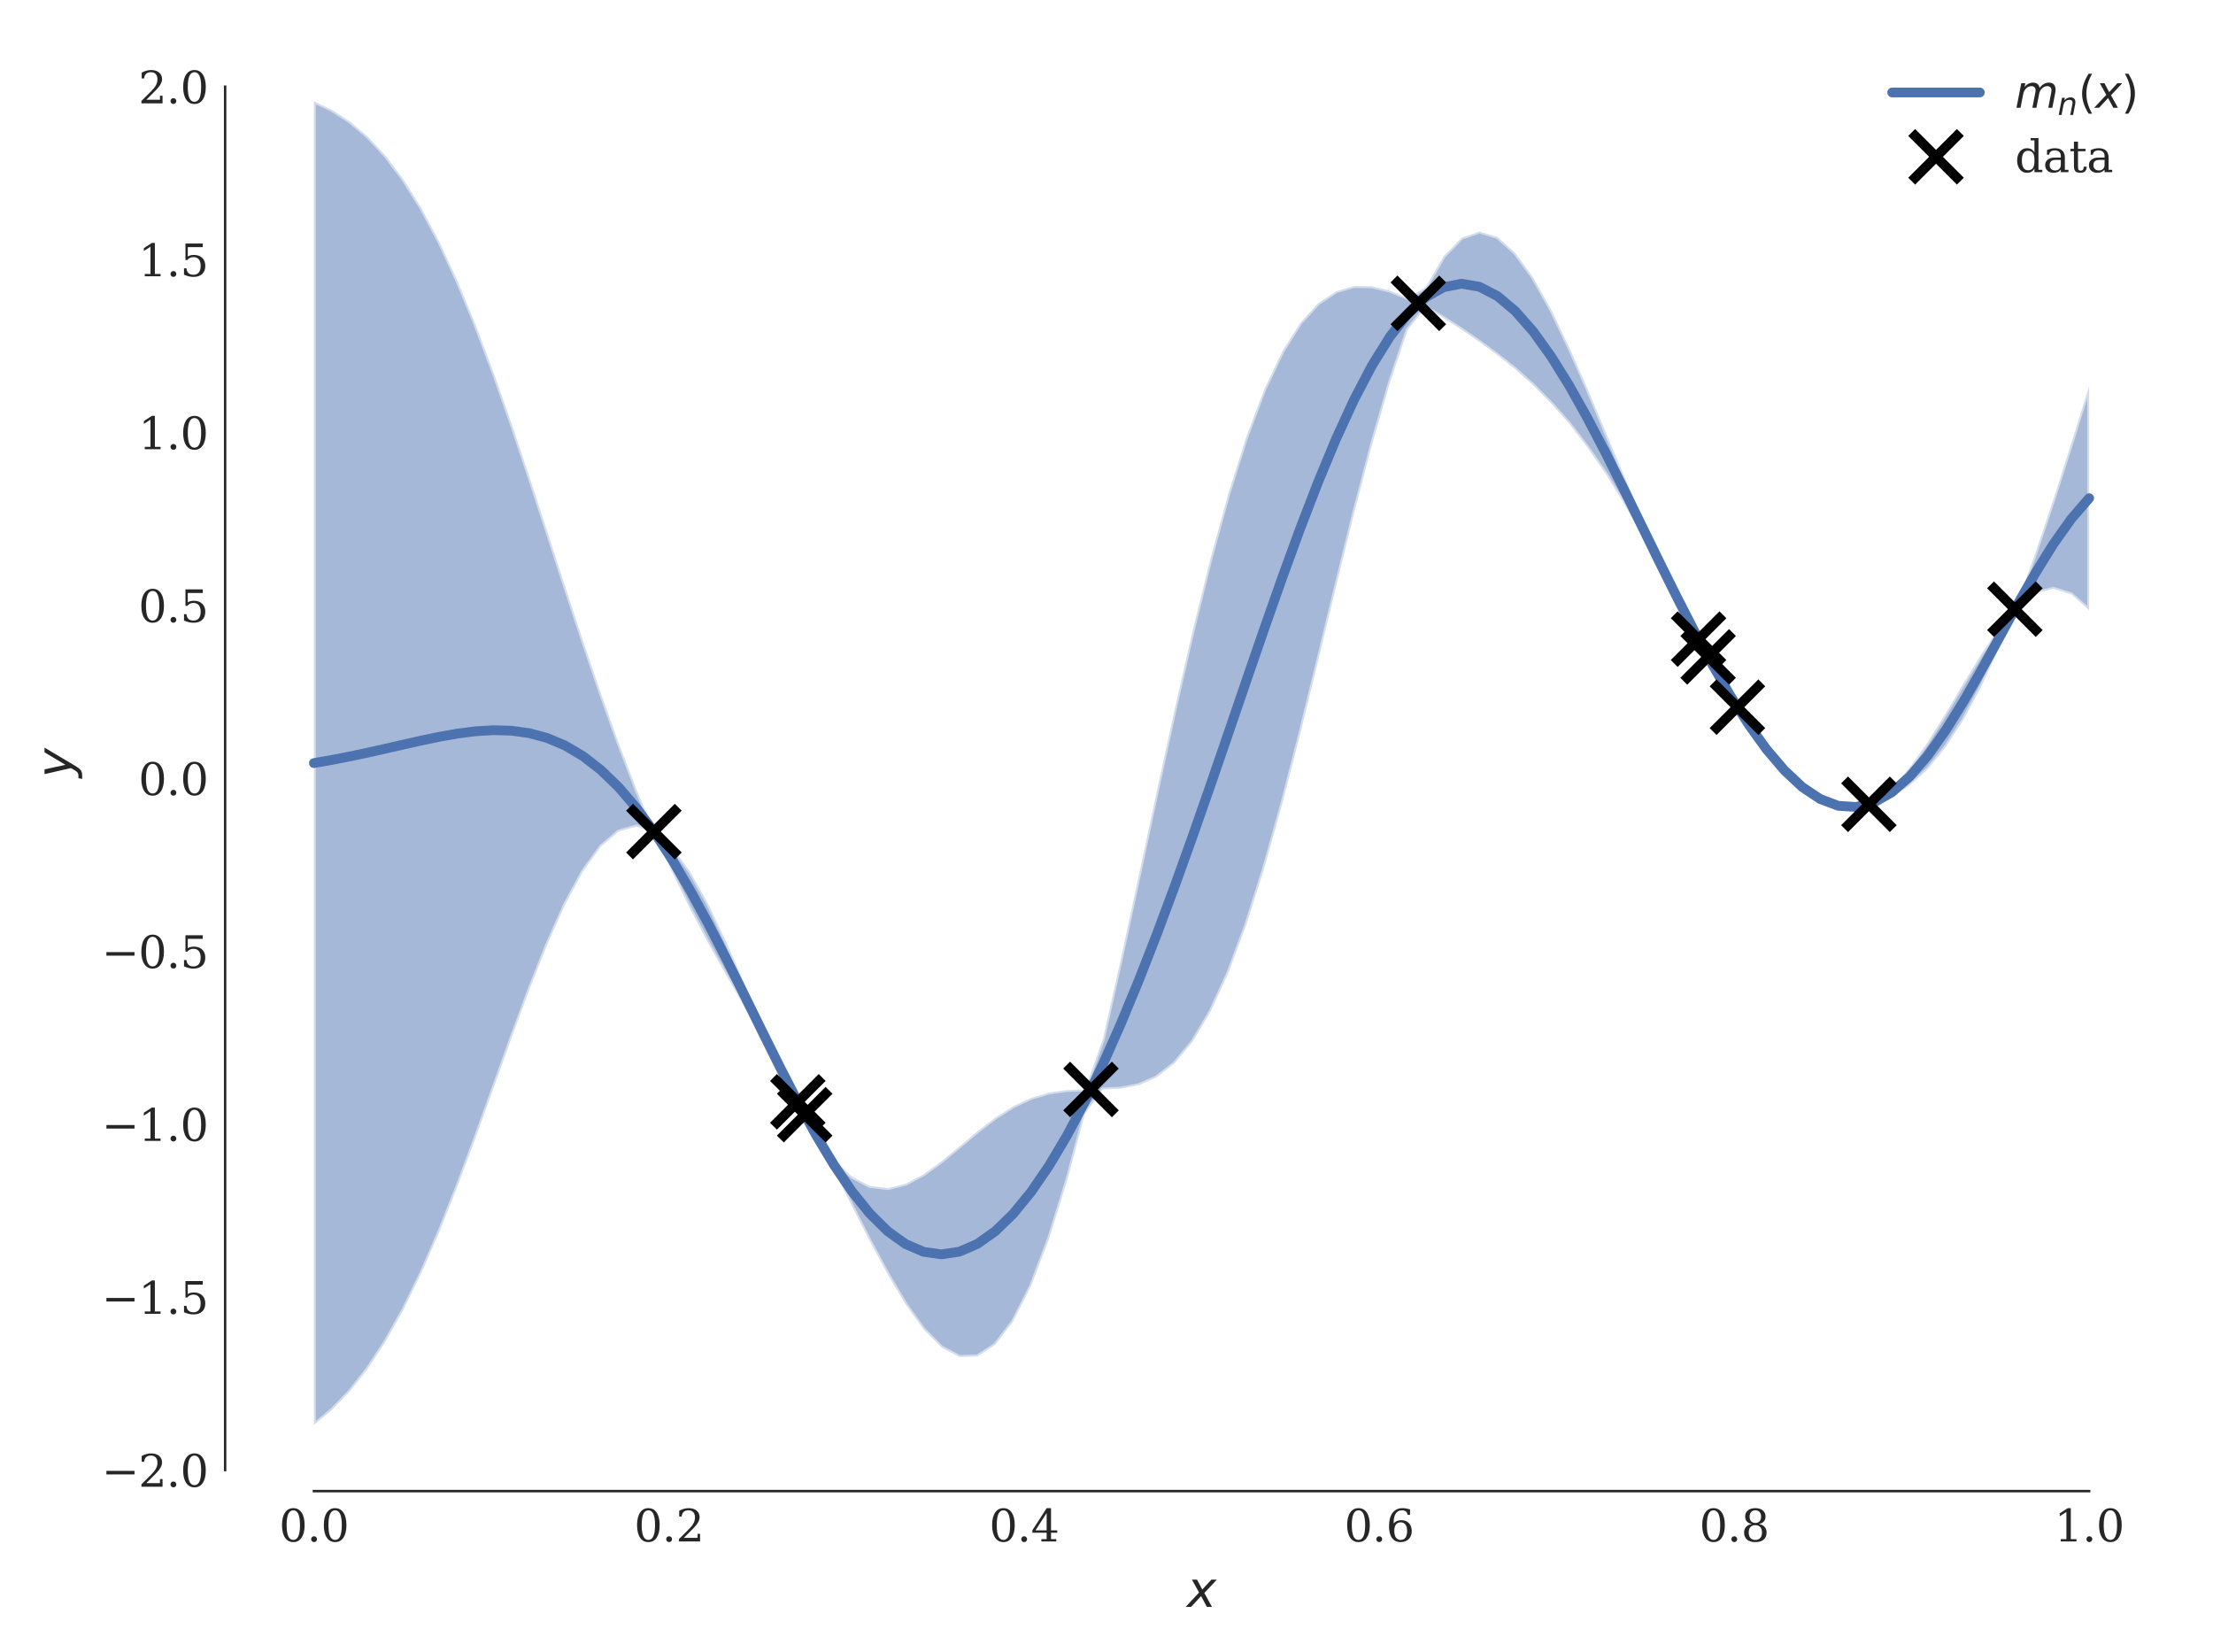 <?xml version="1.0" encoding="utf-8" standalone="no"?>
<!DOCTYPE svg PUBLIC "-//W3C//DTD SVG 1.1//EN"
  "http://www.w3.org/Graphics/SVG/1.1/DTD/svg11.dtd">
<svg xmlns:xlink="http://www.w3.org/1999/xlink" width="454.464pt" height="339.264pt" viewBox="0 0 454.464 339.264" xmlns="http://www.w3.org/2000/svg" version="1.1">
 <defs>
  <style type="text/css">*{stroke-linejoin: round; stroke-linecap: butt}</style>
 </defs>
 <g id="figure_1">
  <g id="patch_1">
   <path d="M 0 339.264 
L 454.464 339.264 
L 454.464 0 
L 0 0 
z
" style="fill: #ffffff"/>
  </g>
  <g id="axes_1">
   <g id="patch_2">
    <path d="M 46.233 306.176 
L 447.264 306.176 
L 447.264 7.2 
L 46.233 7.2 
z
" style="fill: #ffffff"/>
   </g>
   <g id="matplotlib.axis_1">
    <g id="xtick_1">
     <g id="line2d_1"/>
     <g id="text_1">
      <!-- 0.0 -->
      <g style="fill: #262626" transform="translate(57.305 316.514) scale(0.09 -0.09)">
       <defs>
        <path id="DejaVuSerif-30" d="M 2034 219 
Q 2513 219 2750 744 
Q 2988 1269 2988 2328 
Q 2988 3391 2750 3916 
Q 2513 4441 2034 4441 
Q 1556 4441 1318 3916 
Q 1081 3391 1081 2328 
Q 1081 1269 1318 744 
Q 1556 219 2034 219 
z
M 2034 -91 
Q 1275 -91 848 546 
Q 422 1184 422 2328 
Q 422 3475 848 4112 
Q 1275 4750 2034 4750 
Q 2797 4750 3222 4112 
Q 3647 3475 3647 2328 
Q 3647 1184 3222 546 
Q 2797 -91 2034 -91 
z
" transform="scale(0.016)"/>
        <path id="DejaVuSerif-2e" d="M 603 325 
Q 603 500 722 622 
Q 841 744 1019 744 
Q 1191 744 1312 622 
Q 1434 500 1434 325 
Q 1434 153 1312 31 
Q 1191 -91 1019 -91 
Q 841 -91 722 29 
Q 603 150 603 325 
z
" transform="scale(0.016)"/>
       </defs>
       <use xlink:href="#DejaVuSerif-30"/>
       <use xlink:href="#DejaVuSerif-2e" x="63.623"/>
       <use xlink:href="#DejaVuSerif-30" x="95.41"/>
      </g>
     </g>
    </g>
    <g id="xtick_2">
     <g id="line2d_2"/>
     <g id="text_2">
      <!-- 0.2 -->
      <g style="fill: #262626" transform="translate(130.22 316.514) scale(0.09 -0.09)">
       <defs>
        <path id="DejaVuSerif-32" d="M 819 3553 
L 469 3553 
L 469 4384 
Q 803 4563 1142 4656 
Q 1481 4750 1806 4750 
Q 2534 4750 2956 4397 
Q 3378 4044 3378 3438 
Q 3378 2753 2422 1800 
Q 2347 1728 2309 1691 
L 1131 513 
L 3078 513 
L 3078 1088 
L 3444 1088 
L 3444 0 
L 434 0 
L 434 341 
L 1850 1753 
Q 2319 2222 2519 2614 
Q 2719 3006 2719 3438 
Q 2719 3909 2473 4175 
Q 2228 4441 1797 4441 
Q 1350 4441 1106 4219 
Q 863 3997 819 3553 
z
" transform="scale(0.016)"/>
       </defs>
       <use xlink:href="#DejaVuSerif-30"/>
       <use xlink:href="#DejaVuSerif-2e" x="63.623"/>
       <use xlink:href="#DejaVuSerif-32" x="95.41"/>
      </g>
     </g>
    </g>
    <g id="xtick_3">
     <g id="line2d_3"/>
     <g id="text_3">
      <!-- 0.4 -->
      <g style="fill: #262626" transform="translate(203.135 316.514) scale(0.09 -0.09)">
       <defs>
        <path id="DejaVuSerif-34" d="M 2234 1581 
L 2234 4063 
L 641 1581 
L 2234 1581 
z
M 3609 0 
L 1484 0 
L 1484 331 
L 2234 331 
L 2234 1247 
L 197 1247 
L 197 1588 
L 2241 4750 
L 2859 4750 
L 2859 1581 
L 3750 1581 
L 3750 1247 
L 2859 1247 
L 2859 331 
L 3609 331 
L 3609 0 
z
" transform="scale(0.016)"/>
       </defs>
       <use xlink:href="#DejaVuSerif-30"/>
       <use xlink:href="#DejaVuSerif-2e" x="63.623"/>
       <use xlink:href="#DejaVuSerif-34" x="95.41"/>
      </g>
     </g>
    </g>
    <g id="xtick_4">
     <g id="line2d_4"/>
     <g id="text_4">
      <!-- 0.6 -->
      <g style="fill: #262626" transform="translate(276.049 316.514) scale(0.09 -0.09)">
       <defs>
        <path id="DejaVuSerif-36" d="M 2094 219 
Q 2534 219 2771 542 
Q 3009 866 3009 1472 
Q 3009 2078 2771 2401 
Q 2534 2725 2094 2725 
Q 1647 2725 1412 2412 
Q 1178 2100 1178 1509 
Q 1178 888 1415 553 
Q 1653 219 2094 219 
z
M 1075 2569 
Q 1288 2803 1556 2918 
Q 1825 3034 2163 3034 
Q 2859 3034 3264 2615 
Q 3669 2197 3669 1472 
Q 3669 763 3233 336 
Q 2797 -91 2069 -91 
Q 1278 -91 853 498 
Q 428 1088 428 2181 
Q 428 3406 931 4078 
Q 1434 4750 2350 4750 
Q 2597 4750 2869 4703 
Q 3141 4656 3425 4563 
L 3425 3794 
L 3072 3794 
Q 3034 4109 2831 4275 
Q 2628 4441 2284 4441 
Q 1678 4441 1381 3981 
Q 1084 3522 1075 2569 
z
" transform="scale(0.016)"/>
       </defs>
       <use xlink:href="#DejaVuSerif-30"/>
       <use xlink:href="#DejaVuSerif-2e" x="63.623"/>
       <use xlink:href="#DejaVuSerif-36" x="95.41"/>
      </g>
     </g>
    </g>
    <g id="xtick_5">
     <g id="line2d_5"/>
     <g id="text_5">
      <!-- 0.8 -->
      <g style="fill: #262626" transform="translate(348.964 316.514) scale(0.09 -0.09)">
       <defs>
        <path id="DejaVuSerif-38" d="M 2981 1275 
Q 2981 1775 2732 2051 
Q 2484 2328 2034 2328 
Q 1584 2328 1336 2051 
Q 1088 1775 1088 1275 
Q 1088 772 1336 495 
Q 1584 219 2034 219 
Q 2484 219 2732 495 
Q 2981 772 2981 1275 
z
M 2853 3541 
Q 2853 3966 2637 4203 
Q 2422 4441 2034 4441 
Q 1650 4441 1433 4203 
Q 1216 3966 1216 3541 
Q 1216 3113 1433 2875 
Q 1650 2638 2034 2638 
Q 2422 2638 2637 2875 
Q 2853 3113 2853 3541 
z
M 2516 2484 
Q 3047 2413 3344 2092 
Q 3641 1772 3641 1275 
Q 3641 619 3225 264 
Q 2809 -91 2034 -91 
Q 1263 -91 845 264 
Q 428 619 428 1275 
Q 428 1772 725 2092 
Q 1022 2413 1556 2484 
Q 1084 2569 832 2842 
Q 581 3116 581 3541 
Q 581 4103 968 4426 
Q 1356 4750 2034 4750 
Q 2713 4750 3100 4426 
Q 3488 4103 3488 3541 
Q 3488 3116 3236 2842 
Q 2984 2569 2516 2484 
z
" transform="scale(0.016)"/>
       </defs>
       <use xlink:href="#DejaVuSerif-30"/>
       <use xlink:href="#DejaVuSerif-2e" x="63.623"/>
       <use xlink:href="#DejaVuSerif-38" x="95.41"/>
      </g>
     </g>
    </g>
    <g id="xtick_6">
     <g id="line2d_6"/>
     <g id="text_6">
      <!-- 1.0 -->
      <g style="fill: #262626" transform="translate(421.879 316.514) scale(0.09 -0.09)">
       <defs>
        <path id="DejaVuSerif-31" d="M 909 0 
L 909 331 
L 1722 331 
L 1722 4213 
L 781 3603 
L 781 4013 
L 1919 4750 
L 2350 4750 
L 2350 331 
L 3163 331 
L 3163 0 
L 909 0 
z
" transform="scale(0.016)"/>
       </defs>
       <use xlink:href="#DejaVuSerif-31"/>
       <use xlink:href="#DejaVuSerif-2e" x="63.623"/>
       <use xlink:href="#DejaVuSerif-30" x="95.41"/>
      </g>
     </g>
    </g>
    <g id="text_7">
     <!-- $x$ -->
     <g style="fill: #262626" transform="translate(243.748 329.984) scale(0.1 -0.1)">
      <defs>
       <path id="DejaVuSans-Oblique-78" d="M 3841 3500 
L 2234 1784 
L 3219 0 
L 2559 0 
L 1819 1388 
L 531 0 
L -166 0 
L 1556 1844 
L 641 3500 
L 1300 3500 
L 1972 2234 
L 3144 3500 
L 3841 3500 
z
" transform="scale(0.016)"/>
      </defs>
      <use xlink:href="#DejaVuSans-Oblique-78" transform="translate(0 0.312)"/>
     </g>
    </g>
   </g>
   <g id="matplotlib.axis_2">
    <g id="ytick_1">
     <g id="line2d_7"/>
     <g id="text_8">
      <!-- −2.0 -->
      <g style="fill: #262626" transform="translate(20.878 305.273) scale(0.09 -0.09)">
       <defs>
        <path id="DejaVuSerif-2212" d="M 678 2259 
L 4684 2259 
L 4684 1753 
L 678 1753 
L 678 2259 
z
" transform="scale(0.016)"/>
       </defs>
       <use xlink:href="#DejaVuSerif-2212"/>
       <use xlink:href="#DejaVuSerif-32" x="83.789"/>
       <use xlink:href="#DejaVuSerif-2e" x="147.412"/>
       <use xlink:href="#DejaVuSerif-30" x="179.199"/>
      </g>
     </g>
    </g>
    <g id="ytick_2">
     <g id="line2d_8"/>
     <g id="text_9">
      <!-- −1.5 -->
      <g style="fill: #262626" transform="translate(20.878 269.767) scale(0.09 -0.09)">
       <defs>
        <path id="DejaVuSerif-35" d="M 3219 4666 
L 3219 4153 
L 1081 4153 
L 1081 2816 
Q 1244 2928 1461 2984 
Q 1678 3041 1947 3041 
Q 2703 3041 3140 2622 
Q 3578 2203 3578 1478 
Q 3578 738 3136 323 
Q 2694 -91 1894 -91 
Q 1572 -91 1234 -12 
Q 897 66 544 225 
L 544 1131 
L 897 1131 
Q 925 688 1179 453 
Q 1434 219 1894 219 
Q 2388 219 2653 544 
Q 2919 869 2919 1478 
Q 2919 2084 2655 2407 
Q 2391 2731 1894 2731 
Q 1613 2731 1398 2631 
Q 1184 2531 1019 2322 
L 750 2322 
L 750 4666 
L 3219 4666 
z
" transform="scale(0.016)"/>
       </defs>
       <use xlink:href="#DejaVuSerif-2212"/>
       <use xlink:href="#DejaVuSerif-31" x="83.789"/>
       <use xlink:href="#DejaVuSerif-2e" x="147.412"/>
       <use xlink:href="#DejaVuSerif-35" x="179.199"/>
      </g>
     </g>
    </g>
    <g id="ytick_3">
     <g id="line2d_9"/>
     <g id="text_10">
      <!-- −1.0 -->
      <g style="fill: #262626" transform="translate(20.878 234.26) scale(0.09 -0.09)">
       <use xlink:href="#DejaVuSerif-2212"/>
       <use xlink:href="#DejaVuSerif-31" x="83.789"/>
       <use xlink:href="#DejaVuSerif-2e" x="147.412"/>
       <use xlink:href="#DejaVuSerif-30" x="179.199"/>
      </g>
     </g>
    </g>
    <g id="ytick_4">
     <g id="line2d_10"/>
     <g id="text_11">
      <!-- −0.5 -->
      <g style="fill: #262626" transform="translate(20.878 198.753) scale(0.09 -0.09)">
       <use xlink:href="#DejaVuSerif-2212"/>
       <use xlink:href="#DejaVuSerif-30" x="83.789"/>
       <use xlink:href="#DejaVuSerif-2e" x="147.412"/>
       <use xlink:href="#DejaVuSerif-35" x="179.199"/>
      </g>
     </g>
    </g>
    <g id="ytick_5">
     <g id="line2d_11"/>
     <g id="text_12">
      <!-- 0.0 -->
      <g style="fill: #262626" transform="translate(28.42 163.247) scale(0.09 -0.09)">
       <use xlink:href="#DejaVuSerif-30"/>
       <use xlink:href="#DejaVuSerif-2e" x="63.623"/>
       <use xlink:href="#DejaVuSerif-30" x="95.41"/>
      </g>
     </g>
    </g>
    <g id="ytick_6">
     <g id="line2d_12"/>
     <g id="text_13">
      <!-- 0.5 -->
      <g style="fill: #262626" transform="translate(28.42 127.74) scale(0.09 -0.09)">
       <use xlink:href="#DejaVuSerif-30"/>
       <use xlink:href="#DejaVuSerif-2e" x="63.623"/>
       <use xlink:href="#DejaVuSerif-35" x="95.41"/>
      </g>
     </g>
    </g>
    <g id="ytick_7">
     <g id="line2d_13"/>
     <g id="text_14">
      <!-- 1.0 -->
      <g style="fill: #262626" transform="translate(28.42 92.234) scale(0.09 -0.09)">
       <use xlink:href="#DejaVuSerif-31"/>
       <use xlink:href="#DejaVuSerif-2e" x="63.623"/>
       <use xlink:href="#DejaVuSerif-30" x="95.41"/>
      </g>
     </g>
    </g>
    <g id="ytick_8">
     <g id="line2d_14"/>
     <g id="text_15">
      <!-- 1.5 -->
      <g style="fill: #262626" transform="translate(28.42 56.727) scale(0.09 -0.09)">
       <use xlink:href="#DejaVuSerif-31"/>
       <use xlink:href="#DejaVuSerif-2e" x="63.623"/>
       <use xlink:href="#DejaVuSerif-35" x="95.41"/>
      </g>
     </g>
    </g>
    <g id="ytick_9">
     <g id="line2d_15"/>
     <g id="text_16">
      <!-- 2.0 -->
      <g style="fill: #262626" transform="translate(28.42 21.221) scale(0.09 -0.09)">
       <use xlink:href="#DejaVuSerif-32"/>
       <use xlink:href="#DejaVuSerif-2e" x="63.623"/>
       <use xlink:href="#DejaVuSerif-30" x="95.41"/>
      </g>
     </g>
    </g>
    <g id="text_17">
     <!-- $y$ -->
     <g style="fill: #262626" transform="translate(14.778 159.688) rotate(-90) scale(0.1 -0.1)">
      <defs>
       <path id="DejaVuSans-Oblique-79" d="M 1588 -325 
Q 1188 -997 936 -1164 
Q 684 -1331 294 -1331 
L -159 -1331 
L -63 -850 
L 269 -850 
Q 509 -850 678 -719 
Q 847 -588 1056 -206 
L 1234 128 
L 459 3500 
L 1069 3500 
L 1650 819 
L 3256 3500 
L 3859 3500 
L 1588 -325 
z
" transform="scale(0.016)"/>
      </defs>
      <use xlink:href="#DejaVuSans-Oblique-79" transform="translate(0 0.312)"/>
     </g>
    </g>
   </g>
   <g id="PolyCollection_1">
    <defs>
     <path id="md1da3576cb" d="M 64.461 -318.474 
L 64.461 -46.678 
L 68.144 -49.722 
L 71.826 -53.53 
L 75.509 -58.197 
L 79.192 -63.796 
L 82.874 -70.367 
L 86.557 -77.908 
L 90.239 -86.36 
L 93.922 -95.603 
L 97.604 -105.455 
L 101.287 -115.667 
L 104.97 -125.933 
L 108.652 -135.903 
L 112.335 -145.204 
L 116.017 -153.451 
L 119.7 -160.284 
L 123.382 -165.392 
L 127.065 -168.531 
L 130.748 -169.555 
L 134.43 -168.15 
L 138.113 -159.996 
L 141.795 -152.487 
L 145.478 -145.518 
L 149.16 -138.945 
L 152.843 -132.563 
L 156.525 -126.234 
L 160.208 -119.867 
L 163.891 -112.784 
L 167.573 -106.066 
L 171.256 -98.951 
L 174.938 -91.638 
L 178.621 -84.416 
L 182.303 -77.587 
L 185.986 -71.41 
L 189.669 -66.285 
L 193.351 -62.578 
L 197.034 -60.629 
L 200.716 -60.738 
L 204.399 -63.134 
L 208.081 -67.96 
L 211.764 -75.244 
L 215.447 -84.914 
L 219.129 -96.786 
L 222.812 -110.575 
L 226.494 -115.553 
L 230.177 -115.725 
L 233.859 -116.439 
L 237.542 -118.061 
L 241.224 -120.933 
L 244.907 -125.342 
L 248.59 -131.502 
L 252.272 -139.524 
L 255.955 -149.41 
L 259.637 -161.043 
L 263.32 -174.186 
L 267.002 -188.495 
L 270.685 -203.536 
L 274.368 -218.806 
L 278.05 -233.768 
L 281.733 -247.878 
L 285.415 -260.62 
L 289.098 -271.552 
L 292.78 -276.139 
L 296.463 -273.938 
L 300.146 -271.572 
L 303.828 -269.04 
L 307.511 -266.333 
L 311.193 -263.42 
L 314.876 -260.115 
L 318.558 -256.41 
L 322.241 -252.267 
L 325.923 -247.467 
L 329.606 -242.171 
L 333.289 -236.205 
L 336.971 -229.799 
L 340.654 -223.095 
L 344.336 -216.269 
L 348.019 -209.399 
L 351.701 -202.573 
L 355.384 -196.213 
L 359.067 -190.297 
L 362.749 -184.992 
L 366.432 -180.49 
L 370.114 -176.748 
L 373.797 -174.255 
L 377.479 -172.978 
L 381.162 -173.092 
L 384.845 -174.333 
L 388.527 -175.687 
L 392.21 -177.96 
L 395.892 -181.326 
L 399.575 -185.854 
L 403.257 -191.524 
L 406.94 -198.386 
L 410.622 -206.416 
L 414.305 -214.699 
L 417.988 -217.449 
L 421.67 -218.372 
L 425.353 -217.231 
L 429.035 -213.951 
L 429.035 -260.011 
L 429.035 -260.011 
L 425.353 -248.191 
L 421.67 -236.665 
L 417.988 -225.718 
L 414.305 -215.569 
L 410.622 -210.431 
L 406.94 -205.035 
L 403.257 -198.996 
L 399.575 -192.797 
L 395.892 -186.93 
L 392.21 -181.712 
L 388.527 -177.497 
L 384.845 -174.656 
L 381.162 -174.037 
L 377.479 -174.643 
L 373.797 -176.14 
L 370.114 -178.557 
L 366.432 -181.729 
L 362.749 -185.885 
L 359.067 -190.807 
L 355.384 -196.497 
L 351.701 -202.857 
L 348.019 -209.683 
L 344.336 -217.167 
L 340.654 -225.162 
L 336.971 -233.518 
L 333.289 -242.138 
L 329.606 -250.881 
L 325.923 -259.645 
L 322.241 -267.977 
L 318.558 -275.683 
L 314.876 -282.244 
L 311.193 -287.32 
L 307.511 -290.608 
L 303.828 -291.718 
L 300.146 -290.437 
L 296.463 -286.643 
L 292.78 -280.305 
L 289.098 -278.07 
L 285.415 -279.591 
L 281.733 -280.487 
L 278.05 -280.529 
L 274.368 -279.453 
L 270.685 -277.002 
L 267.002 -272.945 
L 263.32 -267.091 
L 259.637 -259.323 
L 255.955 -249.601 
L 252.272 -237.973 
L 248.59 -224.587 
L 244.907 -209.683 
L 241.224 -193.585 
L 237.542 -176.692 
L 233.859 -159.457 
L 230.177 -142.366 
L 226.494 -125.913 
L 222.812 -115.568 
L 219.129 -115.447 
L 215.447 -114.933 
L 211.764 -113.85 
L 208.081 -112.124 
L 204.399 -109.784 
L 200.716 -106.959 
L 197.034 -103.877 
L 193.351 -100.832 
L 189.669 -98.163 
L 185.986 -96.209 
L 182.303 -95.301 
L 178.621 -95.75 
L 174.938 -97.676 
L 171.256 -101.192 
L 167.573 -106.35 
L 163.891 -113.068 
L 160.208 -120.276 
L 156.525 -128.715 
L 152.843 -137.37 
L 149.16 -145.809 
L 145.478 -153.577 
L 141.795 -160.183 
L 138.113 -165.238 
L 134.43 -168.444 
L 130.748 -177.055 
L 127.065 -186.668 
L 123.382 -196.944 
L 119.7 -207.76 
L 116.017 -218.941 
L 112.335 -230.284 
L 108.652 -241.559 
L 104.97 -252.533 
L 101.287 -262.994 
L 97.604 -272.751 
L 93.922 -281.652 
L 90.239 -289.591 
L 86.557 -296.511 
L 82.874 -302.4 
L 79.192 -307.287 
L 75.509 -311.24 
L 71.826 -314.348 
L 68.144 -316.721 
L 64.461 -318.474 
z
" style="stroke: #ffffff; stroke-opacity: 0.5; stroke-width: 0.8"/>
    </defs>
    <g clip-path="url(#p9ca2263cc1)">
     <use xlink:href="#md1da3576cb" x="0" y="339.264" style="fill: #4c72b0; fill-opacity: 0.5; stroke: #ffffff; stroke-opacity: 0.5; stroke-width: 0.8"/>
    </g>
   </g>
   <g id="line2d_16">
    <path d="M 64.461 156.688 
L 68.144 156.042 
L 71.826 155.325 
L 75.509 154.546 
L 79.192 153.723 
L 82.874 152.881 
L 86.557 152.055 
L 90.239 151.289 
L 93.922 150.636 
L 97.604 150.161 
L 101.287 149.934 
L 104.97 150.031 
L 108.652 150.533 
L 112.335 151.52 
L 116.017 153.068 
L 119.7 155.242 
L 123.382 158.096 
L 127.065 161.664 
L 130.748 165.959 
L 134.43 170.967 
L 138.113 176.647 
L 141.795 182.929 
L 145.478 189.717 
L 149.16 196.887 
L 152.843 204.298 
L 156.525 211.789 
L 160.208 219.193 
L 163.891 226.338 
L 167.573 233.056 
L 171.256 239.193 
L 174.938 244.607 
L 178.621 249.181 
L 182.303 252.82 
L 185.986 255.454 
L 189.669 257.04 
L 193.351 257.559 
L 197.034 257.011 
L 200.716 255.415 
L 204.399 252.805 
L 208.081 249.222 
L 211.764 244.717 
L 215.447 239.34 
L 219.129 233.148 
L 222.812 226.193 
L 226.494 218.531 
L 230.177 210.219 
L 233.859 201.316 
L 237.542 191.887 
L 241.224 182.005 
L 244.907 171.752 
L 248.59 161.22 
L 252.272 150.515 
L 255.955 139.758 
L 259.637 129.081 
L 263.32 118.625 
L 267.002 108.544 
L 270.685 98.995 
L 274.368 90.134 
L 278.05 82.116 
L 281.733 75.082 
L 285.415 69.159 
L 289.098 64.453 
L 292.78 61.042 
L 296.463 58.974 
L 300.146 58.26 
L 303.828 58.885 
L 307.511 60.794 
L 311.193 63.894 
L 314.876 68.085 
L 318.558 73.217 
L 322.241 79.142 
L 325.923 85.708 
L 329.606 92.738 
L 333.289 100.092 
L 336.971 107.606 
L 340.654 115.136 
L 344.336 122.546 
L 348.019 129.723 
L 351.701 136.549 
L 355.384 142.909 
L 359.067 148.712 
L 362.749 153.826 
L 366.432 158.155 
L 370.114 161.611 
L 373.797 164.066 
L 377.479 165.453 
L 381.162 165.699 
L 384.845 164.77 
L 388.527 162.672 
L 392.21 159.428 
L 395.892 155.136 
L 399.575 149.938 
L 403.257 144.004 
L 406.94 137.554 
L 410.622 130.841 
L 414.305 124.13 
L 417.988 117.68 
L 421.67 111.746 
L 425.353 106.553 
L 429.035 102.283 
" clip-path="url(#p9ca2263cc1)" style="fill: none; stroke: #4c72b0; stroke-width: 2; stroke-linecap: round"/>
   </g>
   <g id="line2d_17">
    <defs>
     <path id="m4878318022" d="M -5 5 
L 5 -5 
M -5 -5 
L 5 5 
" style="stroke: #000000; stroke-width: 2"/>
    </defs>
    <g clip-path="url(#p9ca2263cc1)">
     <use xlink:href="#m4878318022" x="134.284" y="170.755" style="stroke: #000000; stroke-width: 2"/>
     <use xlink:href="#m4878318022" x="291.266" y="62.283" style="stroke: #000000; stroke-width: 2"/>
     <use xlink:href="#m4878318022" x="224.045" y="223.702" style="stroke: #000000; stroke-width: 2"/>
     <use xlink:href="#m4878318022" x="350.783" y="134.882" style="stroke: #000000; stroke-width: 2"/>
     <use xlink:href="#m4878318022" x="348.82" y="131.236" style="stroke: #000000; stroke-width: 2"/>
     <use xlink:href="#m4878318022" x="163.842" y="226.245" style="stroke: #000000; stroke-width: 2"/>
     <use xlink:href="#m4878318022" x="165.253" y="228.881" style="stroke: #000000; stroke-width: 2"/>
     <use xlink:href="#m4878318022" x="356.803" y="145.213" style="stroke: #000000; stroke-width: 2"/>
     <use xlink:href="#m4878318022" x="413.774" y="125.084" style="stroke: #000000; stroke-width: 2"/>
     <use xlink:href="#m4878318022" x="383.804" y="165.149" style="stroke: #000000; stroke-width: 2"/>
    </g>
   </g>
   <g id="patch_3">
    <path d="M 46.233 301.854 
L 46.233 17.801 
" style="fill: none; stroke: #262626; stroke-width: 0.5; stroke-linejoin: miter; stroke-linecap: square"/>
   </g>
   <g id="patch_4">
    <path d="M 64.461 306.176 
L 429.035 306.176 
" style="fill: none; stroke: #262626; stroke-width: 0.5; stroke-linejoin: miter; stroke-linecap: square"/>
   </g>
   <g id="legend_1">
    <g id="line2d_18">
     <path d="M 388.584 18.989 
L 397.584 18.989 
L 406.584 18.989 
" style="fill: none; stroke: #4c72b0; stroke-width: 2; stroke-linecap: round"/>
    </g>
    <g id="text_18">
     <!-- $m_n(x)$ -->
     <g style="fill: #262626" transform="translate(413.784 22.139) scale(0.09 -0.09)">
      <defs>
       <path id="DejaVuSans-Oblique-6d" d="M 5747 2113 
L 5338 0 
L 4763 0 
L 5166 2094 
Q 5191 2228 5203 2325 
Q 5216 2422 5216 2491 
Q 5216 2772 5059 2928 
Q 4903 3084 4622 3084 
Q 4203 3084 3875 2770 
Q 3547 2456 3450 1953 
L 3066 0 
L 2491 0 
L 2900 2094 
Q 2925 2209 2937 2307 
Q 2950 2406 2950 2484 
Q 2950 2769 2794 2926 
Q 2638 3084 2363 3084 
Q 1938 3084 1609 2770 
Q 1281 2456 1184 1953 
L 800 0 
L 225 0 
L 909 3500 
L 1484 3500 
L 1375 2956 
Q 1609 3263 1923 3423 
Q 2238 3584 2597 3584 
Q 2978 3584 3223 3384 
Q 3469 3184 3519 2828 
Q 3781 3197 4126 3390 
Q 4472 3584 4856 3584 
Q 5306 3584 5551 3325 
Q 5797 3066 5797 2591 
Q 5797 2488 5784 2364 
Q 5772 2241 5747 2113 
z
" transform="scale(0.016)"/>
       <path id="DejaVuSans-Oblique-6e" d="M 3566 2113 
L 3156 0 
L 2578 0 
L 2988 2091 
Q 3016 2238 3031 2350 
Q 3047 2463 3047 2528 
Q 3047 2791 2881 2937 
Q 2716 3084 2419 3084 
Q 1956 3084 1622 2776 
Q 1288 2469 1184 1941 
L 800 0 
L 225 0 
L 903 3500 
L 1478 3500 
L 1363 2950 
Q 1603 3253 1940 3418 
Q 2278 3584 2650 3584 
Q 3113 3584 3367 3334 
Q 3622 3084 3622 2631 
Q 3622 2519 3608 2391 
Q 3594 2263 3566 2113 
z
" transform="scale(0.016)"/>
       <path id="DejaVuSans-28" d="M 1984 4856 
Q 1566 4138 1362 3434 
Q 1159 2731 1159 2009 
Q 1159 1288 1364 580 
Q 1569 -128 1984 -844 
L 1484 -844 
Q 1016 -109 783 600 
Q 550 1309 550 2009 
Q 550 2706 781 3412 
Q 1013 4119 1484 4856 
L 1984 4856 
z
" transform="scale(0.016)"/>
       <path id="DejaVuSans-29" d="M 513 4856 
L 1013 4856 
Q 1481 4119 1714 3412 
Q 1947 2706 1947 2009 
Q 1947 1309 1714 600 
Q 1481 -109 1013 -844 
L 513 -844 
Q 928 -128 1133 580 
Q 1338 1288 1338 2009 
Q 1338 2731 1133 3434 
Q 928 4138 513 4856 
z
" transform="scale(0.016)"/>
      </defs>
      <use xlink:href="#DejaVuSans-Oblique-6d" transform="translate(0 0.125)"/>
      <use xlink:href="#DejaVuSans-Oblique-6e" transform="translate(97.412 -16.281) scale(0.7)"/>
      <use xlink:href="#DejaVuSans-28" transform="translate(144.512 0.125)"/>
      <use xlink:href="#DejaVuSans-Oblique-78" transform="translate(183.525 0.125)"/>
      <use xlink:href="#DejaVuSans-29" transform="translate(242.705 0.125)"/>
     </g>
    </g>
    <g id="line2d_19">
     <g>
      <use xlink:href="#m4878318022" x="397.584" y="32.199" style="stroke: #000000; stroke-width: 2"/>
     </g>
    </g>
    <g id="text_19">
     <!-- data -->
     <g style="fill: #262626" transform="translate(413.784 35.349) scale(0.09 -0.09)">
      <defs>
       <path id="DejaVuSerif-64" d="M 3359 331 
L 3909 331 
L 3909 0 
L 2784 0 
L 2784 519 
Q 2616 206 2355 57 
Q 2094 -91 1709 -91 
Q 1097 -91 708 395 
Q 319 881 319 1663 
Q 319 2444 706 2928 
Q 1094 3413 1709 3413 
Q 2094 3413 2355 3264 
Q 2616 3116 2784 2803 
L 2784 4531 
L 2241 4531 
L 2241 4863 
L 3359 4863 
L 3359 331 
z
M 2784 1497 
L 2784 1825 
Q 2784 2422 2554 2737 
Q 2325 3053 1888 3053 
Q 1444 3053 1217 2703 
Q 991 2353 991 1663 
Q 991 975 1217 622 
Q 1444 269 1888 269 
Q 2325 269 2554 583 
Q 2784 897 2784 1497 
z
" transform="scale(0.016)"/>
       <path id="DejaVuSerif-61" d="M 2547 1044 
L 2547 1747 
L 1806 1747 
Q 1378 1747 1168 1562 
Q 959 1378 959 997 
Q 959 650 1171 447 
Q 1384 244 1747 244 
Q 2106 244 2326 466 
Q 2547 688 2547 1044 
z
M 3122 2075 
L 3122 331 
L 3634 331 
L 3634 0 
L 2547 0 
L 2547 359 
Q 2356 128 2106 18 
Q 1856 -91 1522 -91 
Q 969 -91 644 203 
Q 319 497 319 997 
Q 319 1513 691 1797 
Q 1063 2081 1741 2081 
L 2547 2081 
L 2547 2309 
Q 2547 2688 2317 2895 
Q 2088 3103 1672 3103 
Q 1328 3103 1125 2947 
Q 922 2791 872 2484 
L 575 2484 
L 575 3156 
Q 875 3284 1158 3348 
Q 1441 3413 1709 3413 
Q 2400 3413 2761 3070 
Q 3122 2728 3122 2075 
z
" transform="scale(0.016)"/>
       <path id="DejaVuSerif-74" d="M 691 2988 
L 184 2988 
L 184 3322 
L 691 3322 
L 691 4353 
L 1269 4353 
L 1269 3322 
L 2350 3322 
L 2350 2988 
L 1269 2988 
L 1269 878 
Q 1269 456 1350 337 
Q 1431 219 1650 219 
Q 1875 219 1978 351 
Q 2081 484 2088 781 
L 2522 781 
Q 2497 328 2275 118 
Q 2053 -91 1600 -91 
Q 1103 -91 897 129 
Q 691 350 691 878 
L 691 2988 
z
" transform="scale(0.016)"/>
      </defs>
      <use xlink:href="#DejaVuSerif-64"/>
      <use xlink:href="#DejaVuSerif-61" x="64.014"/>
      <use xlink:href="#DejaVuSerif-74" x="123.633"/>
      <use xlink:href="#DejaVuSerif-61" x="163.818"/>
     </g>
    </g>
   </g>
  </g>
 </g>
 <defs>
  <clipPath id="p9ca2263cc1">
   <rect x="46.233" y="7.2" width="401.031" height="298.976"/>
  </clipPath>
 </defs>
</svg>